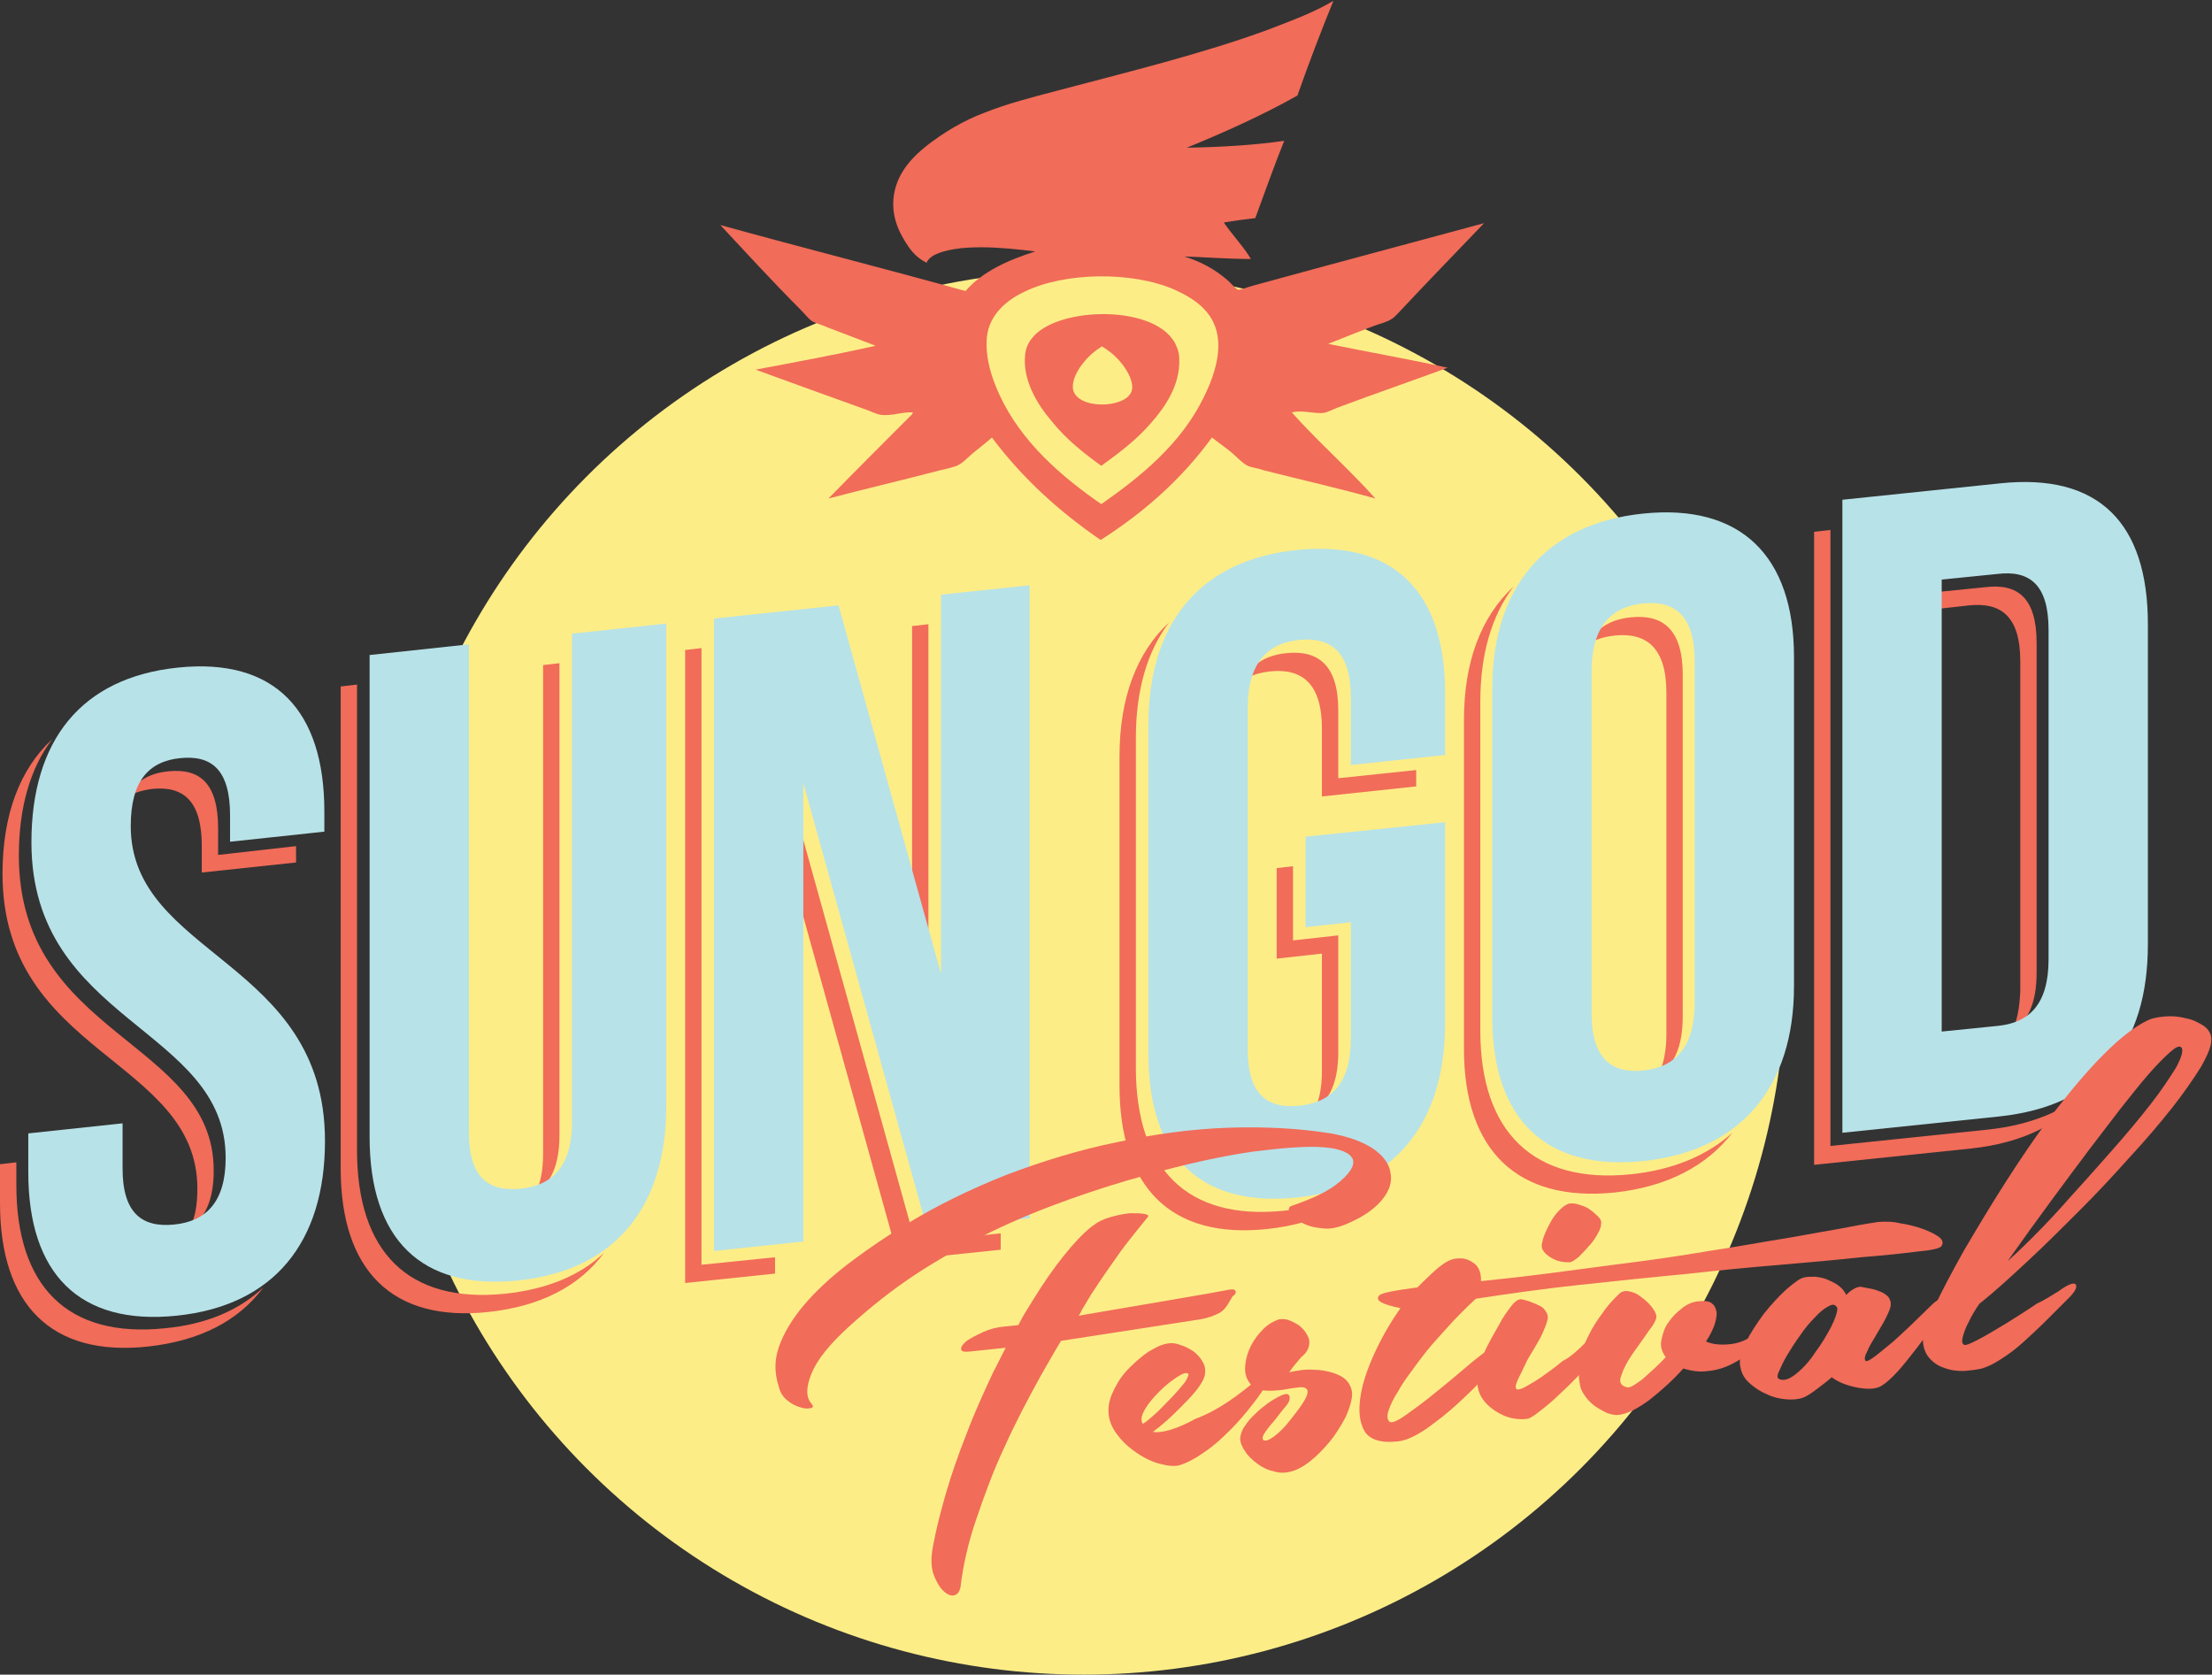 <?xml version="1.0" encoding="utf-8"?>
<!-- Generator: Adobe Illustrator 18.0.0, SVG Export Plug-In . SVG Version: 6.00 Build 0)  -->
<!DOCTYPE svg PUBLIC "-//W3C//DTD SVG 1.1//EN" "http://www.w3.org/Graphics/SVG/1.1/DTD/svg11.dtd">
<svg version="1.1" xmlns="http://www.w3.org/2000/svg" xmlns:xlink="http://www.w3.org/1999/xlink" x="0px" y="0px"
	 viewBox="0 0 351.9 266.4" enable-background="new 0 0 351.9 266.4" xml:space="preserve">
<rect x="0" y="0" width="351.9" height="266.4" fill="#333333" stroke="none"/>
<g id="Sky">
	<g>
		<defs>
			<rect id="SVGID_2_" x="500.3" y="70.3" width="899.4" height="483"/>
		</defs>
		<clipPath id="SVGID_1_">
			<use xlink:href="#SVGID_2_"  overflow="visible"/>
		</clipPath>
		<g clip-path="url(#SVGID_1_)">
			<g>
				<path fill="#FFFFFF" d="M340.5,263c0.7-15.9,13.7-28.5,29.7-28.5c3.6,0,7,0.7,10.2,1.8c7.4-5.8,16.7-9.2,26.8-9.2
					c8.4,0,16.2,2.4,22.9,6.5c10.3-18.3,29.9-30.7,52.4-30.7c20.2,0,38.1,10,49,25.4c2.9-0.8,5.8-1.2,8.9-1.2
					c8.3,0,15.8,2.9,21.7,7.8c9.9-35.9,42.8-62.2,81.8-62.2c35.5,0,65.9,21.8,78.6,52.8c18.7,0.8,33.6,16.2,33.6,35.1
					c0,0.9-0.1,1.7-0.1,2.6H340.5z"/>
			</g>
		</g>
	</g>
</g>
<g id="SGF_Header">
	<g>
		<circle fill="#FDED87" cx="172.4" cy="154.7" r="111.7"/>
		<g>
			<g>
				<path fill="#F16C59" d="M26.8,122.7c-3.1,0.3-5.3,1.6-6.6,4.1c1.1-0.7,2.5-1.1,4-1.3c5-0.5,7.9,1.9,7.9,9.1v4.2l15-1.6v-2.6
					L34.7,136v-4.2C34.7,124.6,31.8,122.2,26.8,122.7z"/>
				<path fill="#F16C59" d="M31.4,189.1c0,2.7-0.4,4.8-1.3,6.4c2.4-1.6,3.9-4.4,3.9-9.3C34,165.5,3,164.9,3,136.1
					c0-7.6,1.8-13.9,5.3-18.5c-5.2,4.8-7.9,12.1-7.9,21.4C0.4,167.8,31.4,168.4,31.4,189.1z"/>
				<path fill="#F16C59" d="M26.2,211.3c-15.5,1.6-23.6-6.7-23.6-22.8v-3.6L0,185.2v6.2c0,16.1,8.1,24.5,23.6,22.8
					c8.2-0.9,14.4-4.1,18.3-9.4C38.1,208.4,32.8,210.7,26.2,211.3z"/>
			</g>
			<g>
				<path fill="#F16C59" d="M89,180.6v-75.1l-2.6,0.3v77.7c0,2.7-0.4,4.8-1.3,6.4C87.6,188.3,89,185.4,89,180.6z"/>
				<path fill="#F16C59" d="M80.4,205.8c-15.5,1.6-23.6-6.7-23.6-22.8v-74.1l-2.6,0.3v76.7c0,16.1,8.1,24.5,23.6,22.8
					c8.2-0.9,14.4-4.1,18.3-9.4C92.3,202.9,87,205.1,80.4,205.8z"/>
			</g>
			<g>
				<polygon fill="#F16C59" points="147.7,157 147.7,99.3 145.1,99.6 145.1,147.6 				"/>
				<polygon fill="#F16C59" points="145.6,197.6 125.9,126.8 125.9,139 143,200.5 159.2,198.8 159.2,196.2 				"/>
				<polygon fill="#F16C59" points="111.6,201.2 111.6,103.1 109,103.4 109,204.1 123.3,202.6 123.3,200 				"/>
			</g>
			<g>
				<path fill="#F16C59" d="M203.1,138.1v14.4l7.2-0.8v18.6c0,2.7-0.4,4.8-1.3,6.4c2.4-1.6,3.9-4.4,3.9-9.3v-18.6l-7.2,0.8v-11.8
					L203.1,138.1z"/>
				<path fill="#F16C59" d="M212.9,123.8V113c0-7.2-3.2-9.6-8.2-9.1c-3.1,0.3-5.5,1.6-6.9,4.3c1.2-0.8,2.6-1.2,4.3-1.4
					c5-0.5,8.2,1.9,8.2,9.1v10.8l15-1.6v-2.6L212.9,123.8z"/>
				<path fill="#F16C59" d="M204.3,192.6c-15.5,1.6-23.6-6.7-23.6-22.8v-52.4c0-7.6,1.8-13.8,5.3-18.4c-5.2,4.8-7.9,12.1-7.9,21.3
					v52.4c0,16.1,8.1,24.5,23.6,22.8c8.2-0.9,14.4-4.1,18.3-9.4C216.1,189.7,210.9,191.9,204.3,192.6z"/>
			</g>
			<g>
				<path fill="#F16C59" d="M263.8,171.1c2.5-1.6,3.9-4.6,3.9-9.4v-54.4c0-7.2-3.2-9.6-8.2-9.1c-3.1,0.3-5.5,1.6-6.9,4.3
					c1.2-0.8,2.6-1.2,4.3-1.4c5-0.5,8.2,1.9,8.2,9.1v54.4C265.1,167.3,264.6,169.4,263.8,171.1z"/>
				<path fill="#F16C59" d="M259.5,186.8c-15.5,1.6-24-6.7-24-22.8v-52.4c0-7.5,1.8-13.7,5.3-18.3c-5.2,4.8-7.9,12-7.9,21.2v52.4
					c0,16.1,8.5,24.4,24,22.8c8.3-0.9,14.6-4.2,18.7-9.5C271.6,183.8,266.2,186.1,259.5,186.8z"/>
			</g>
			<g>
				<path fill="#F16C59" d="M320.1,164c2.5-1.5,3.9-4.4,3.9-9.3v-52.4c0-7.2-3-9.5-8.1-8.9l-8.9,0.9V97l6.3-0.7
					c5-0.5,8.1,1.7,8.1,8.9v52.4C321.3,160.3,320.9,162.4,320.1,164z"/>
				<path fill="#F16C59" d="M316.2,179.7l-25,2.6V84.3l-2.6,0.3v100.7l25-2.6c8.4-0.9,14.6-4.1,18.5-9.2
					C328.2,176.8,322.9,179,316.2,179.7z"/>
			</g>
		</g>
		<g>
			<path fill="#B7E2E8" d="M28.3,106.2c15.4-1.6,23.3,6.8,23.3,22.9v3.2l-15,1.6v-4.2c0-7.2-2.9-9.6-7.9-9.1
				c-5,0.5-7.9,3.6-7.9,10.8c0,20.7,30.9,21.3,30.9,50.1c0,16.1-8.1,26.2-23.6,27.8c-15.5,1.6-23.6-6.7-23.6-22.8v-6.2l15-1.6v7.2
				c0,7.2,3.2,9.4,8.2,8.9c5-0.5,8.2-3.5,8.2-10.6C35.9,163.4,5,162.7,5,134C5,117.8,12.9,107.8,28.3,106.2z"/>
			<path fill="#B7E2E8" d="M74.6,102.5v77.7c0,7.2,3.2,9.4,8.2,8.9c5-0.5,8.2-3.5,8.2-10.6v-77.7l15-1.6v76.7
				c0,16.1-8.1,26.2-23.6,27.8c-15.5,1.6-23.6-6.7-23.6-22.8v-76.7L74.6,102.5z"/>
			<path fill="#B7E2E8" d="M127.8,124.6v72.9l-14.2,1.5V98.4l19.8-2.1l16.3,58.6V94.6l14.1-1.5v100.7l-16.3,1.7L127.8,124.6z"/>
			<path fill="#B7E2E8" d="M207.7,133.1l22.2-2.3v31.9c0,16.1-8.1,26.2-23.6,27.8c-15.5,1.6-23.6-6.7-23.6-22.8v-52.4
				c0-16.1,8.1-26.2,23.6-27.8c15.5-1.6,23.6,6.7,23.6,22.8v9.8l-15,1.6v-10.8c0-7.2-3.2-9.6-8.2-9.1c-5,0.5-8.2,3.6-8.2,10.8V167
				c0,7.2,3.2,9.4,8.2,8.9c5-0.5,8.2-3.5,8.2-10.6v-18.6l-7.2,0.8V133.1z"/>
			<path fill="#B7E2E8" d="M237.4,109.5c0-16.1,8.5-26.2,24-27.8c15.5-1.6,24,6.7,24,22.8v52.4c0,16.1-8.5,26.2-24,27.8
				c-15.5,1.6-24-6.7-24-22.8V109.5z M253.2,161.2c0,7.2,3.2,9.6,8.2,9.1c5-0.5,8.2-3.6,8.2-10.8v-54.4c0-7.2-3.2-9.6-8.2-9.1
				c-5,0.5-8.2,3.6-8.2,10.8V161.2z"/>
			<path fill="#B7E2E8" d="M293.1,79.5l25-2.6c15.8-1.7,23.6,6.3,23.6,22.4v50.9c0,16.1-7.8,25.7-23.6,27.4l-25,2.6V79.5z
				 M308.9,92.2v71.9l8.9-0.9c5-0.5,8.1-3.4,8.1-10.6v-52.4c0-7.2-3-9.5-8.1-8.9L308.9,92.2z"/>
		</g>
		<g>
			<g>
				<path fill="#F16C59" d="M211.7,180.3c2.8,0.5,5,1.3,6.7,2.4c1.6,1.1,2.6,2.4,2.8,3.8c0.3,1.4-0.1,2.8-1.2,4.2
					c-1.1,1.4-2.8,2.7-5.3,3.8c-1.5,0.7-3,1.1-4.3,0.9c-1.3-0.1-2.4-0.4-3.3-0.9c-0.9-0.5-1.5-1-1.8-1.5c-0.4-0.5-0.3-0.9,0-1.1
					c0.8-0.3,2-0.7,3.4-1.3c1.4-0.6,2.7-1.3,3.8-2.1c2.2-1.7,3.1-3.1,2.7-4.1c-0.4-1-2-1.7-4.7-1.9c-2.7-0.2-6.4,0.1-11.2,0.7
					c-4.8,0.7-10.4,1.9-16.8,3.7c-4.1,1.1-8.2,2.4-12.4,3.9c-4.2,1.5-8.4,3.2-12.5,5.2c-4.1,2-8.1,4.2-11.9,6.7
					c-3.8,2.5-7.3,5.3-10.6,8.3c-3.1,2.8-5.1,5.3-6,7.5c-0.9,2.2-0.9,3.8,0,4.8c0.3,0.4,0.3,0.6-0.1,0.7c-0.4,0.1-1,0.1-1.6-0.1
					c-0.7-0.2-1.4-0.5-2.1-1.1c-0.7-0.5-1.2-1.3-1.4-2.2c-0.8-2.4-0.7-4.7,0.3-7.1c1-2.4,2.5-4.6,4.5-6.8c2-2.2,4.4-4.3,7.1-6.3
					c2.7-2,5.5-3.9,8.3-5.6c4.9-3,10.2-5.6,16-7.9c5.8-2.2,11.7-4,17.6-5.2c6-1.3,11.9-2.1,17.7-2.3
					C201.2,179.2,206.7,179.5,211.7,180.3z"/>
				<path fill="#F16C59" d="M200.4,219.1c1.2-1,1.9-1.4,2-1.1c0.1,0.3-0.1,0.9-0.7,1.9c-0.6,1-1.4,2.2-2.5,3.6
					c-1.1,1.4-2.2,2.7-3.5,4c-1.3,1.3-2.6,2.5-4.1,3.5c-1.4,1-2.7,1.7-4,2.1c-0.8,0.2-1.9,0.1-3.3-0.3c-1.4-0.4-2.7-1.1-3.9-2
					c-1.3-0.9-2.3-2-3.1-3.2c-0.8-1.3-1.1-2.6-0.9-4.1c0.2-1.2,0.7-2.3,1.4-3.5s1.6-2.2,2.6-3.1c1-0.9,1.9-1.7,2.9-2.2
					c1-0.6,1.8-0.9,2.6-1c0.6-0.1,1.2,0,2,0.3c0.7,0.2,1.4,0.6,2,1c0.6,0.5,1.1,1,1.4,1.6c0.4,0.6,0.5,1.3,0.4,2
					c-0.1,0.7-0.6,1.6-1.4,2.6c-0.8,1-1.8,2-2.8,3c-1.2,1.2-2.5,2.4-4.1,3.6c1.4,0.2,3.7-0.4,6.8-2.1
					C193.7,224.4,196.9,222.1,200.4,219.1z M189,218.5c-0.3-0.2-0.9,0-1.8,0.6c-0.9,0.6-1.8,1.3-2.7,2.2c-0.9,0.9-1.7,1.8-2.3,2.8
					c-0.6,1-0.8,1.8-0.4,2.4c0.4-0.2,1-0.7,1.9-1.5c0.9-0.8,1.7-1.7,2.6-2.6c0.9-0.9,1.6-1.8,2.2-2.5
					C189,219.1,189.2,218.6,189,218.5z"/>
				<path fill="#F16C59" d="M205.1,218.3c1.4-0.3,2.6-0.5,3.8-0.4c1.2,0,2.2,0.2,3.2,0.5c0.9,0.3,1.7,0.7,2.2,1.3
					c0.5,0.6,0.8,1.3,0.8,2.1c0,0.8-0.3,1.9-0.8,3.1c-0.5,1.2-1.3,2.4-2.1,3.6c-0.9,1.2-1.9,2.3-3,3.3c-1.1,1-2.2,1.7-3.2,2.1
					c-1.1,0.4-2.2,0.5-3.2,0.2c-1-0.2-1.9-0.6-2.7-1.2c-0.8-0.6-1.5-1.2-2-2c-0.5-0.7-0.8-1.4-0.8-2.1c0-0.4,0.2-1,0.5-1.6
					c0.4-0.6,0.8-1.2,1.4-1.8c0.6-0.6,1.2-1.2,1.9-1.7c0.7-0.6,1.4-1,2.1-1.4c1.1-0.6,1.7-0.7,1.9-0.3c0.2,0.5,0,1.1-0.7,1.9
					c-0.2,0.2-0.5,0.6-0.9,1.1c-0.4,0.5-0.8,1.1-1.3,1.6c-0.4,0.5-0.8,1-1.1,1.5c-0.3,0.5-0.3,0.8-0.1,1c0.3,0.2,0.9,0,1.7-0.6
					c0.8-0.6,1.6-1.4,2.4-2.4c0.8-1,1.5-1.9,2.1-2.8c0.6-0.9,0.9-1.6,0.8-2.1c-0.1-0.4-0.6-0.6-1.4-0.5c-0.8,0.1-1.6,0.2-2.6,0.4
					c-1,0.1-1.9,0.2-2.9,0.1c-1-0.1-1.8-0.4-2.3-1.2c-0.6-0.8-0.8-1.7-0.7-2.8c0.1-1.1,0.4-2.1,0.9-3.1c0.5-1,1.2-1.9,2-2.7
					c0.8-0.8,1.6-1.2,2.4-1.5c0.5-0.1,1.1-0.1,1.6,0.1c0.6,0.2,1.1,0.5,1.6,0.8c0.5,0.4,0.9,0.8,1.2,1.3c0.3,0.5,0.5,0.9,0.5,1.4
					c0,0.9-0.4,1.7-1.3,2.4C206.4,216.6,205.7,217.4,205.1,218.3z"/>
				<path fill="#F16C59" d="M219.4,206.1c0.3-0.4,2.3-0.8,6.1-1.3c1-1,2.9-2.9,3.8-3.5c0.9-0.7,1.8-1.1,2.6-1.1
					c0.8-0.1,1.7,0.1,2.5,0.7c1.4,0.9,1.2,2.9,1.2,2.9s6.8-0.7,10.5-1.2c3.7-0.5,7.5-1,11.4-1.5c4.9-0.6,9.7-1.3,14.4-2.1
					c4.7-0.7,8.9-1.5,12.7-2.1c3.8-0.7,6.9-1.2,9.5-1.7c2.5-0.5,4.1-0.7,4.6-0.8c1.1-0.1,2.3-0.1,3.6,0.2c1.3,0.2,2.5,0.5,3.6,0.9
					c1.1,0.4,1.9,0.8,2.6,1.3c0.6,0.5,0.7,1,0.3,1.5c-0.3,0.3-1.5,0.6-3.8,0.8c-2.3,0.3-5.2,0.6-8.9,0.9c-3.7,0.4-8,0.8-12.8,1.2
					c-4.9,0.4-10,0.9-15.4,1.5c-5.4,0.5-11,1.1-16.6,1.7c-5.7,0.6-11.2,1.4-16.5,2.2c-0.7,0.6-1.6,1.5-2.7,2.6
					c-1.1,1.1-2.2,2.4-3.4,3.7c-1.2,1.3-2.3,2.7-3.4,4.2c-1.1,1.5-2.1,2.8-2.8,4.1c-0.8,1.2-1.3,2.3-1.6,3.2
					c-0.3,0.9-0.2,1.5,0.2,1.8c0.4,0.2,1.3-0.2,2.7-1.2c1.4-1,2.9-2.1,4.6-3.5c1.6-1.3,3.2-2.6,4.7-3.9c1.5-1.3,2.6-2.1,3.1-2.5
					c1.2-0.9,2-1.1,2.5-0.7c0.5,0.4,0.5,1-0.1,1.8c-0.3,0.4-1.1,1.3-2.3,2.7c-1.2,1.4-2.7,2.8-4.3,4.3c-1.6,1.5-3.3,2.8-5.1,4.1
					c-1.8,1.2-3.3,1.9-4.6,2c-2.6,0.3-4.4-0.3-5.2-1.6c-0.8-1.4-1-3.1-0.7-5.3c0.3-2.2,1.1-4.6,2.3-7.2c1.2-2.6,2.6-5,4.1-7.1
					C219.9,207.5,218.7,206.9,219.4,206.1z"/>
				<path fill="#F16C59" d="M252.3,213.5c1.3-1.3,2.2-1.7,2.9-1.4c0.6,0.4,0.4,1.3-0.8,2.9c-0.8,1-1.7,2.2-2.8,3.3
					c-1.1,1.2-2.2,2.3-3.3,3.3c-1.1,1.1-2.2,2-3.1,2.7c-1,0.8-1.7,1.3-2.2,1.4c-0.7,0.1-1.5,0.1-2.5-0.1c-0.9-0.2-1.8-0.6-2.7-1.2
					c-0.9-0.6-1.6-1.3-2.1-2.1c-0.5-0.9-0.8-1.9-0.6-3.1c0.1-1.1,0.4-2.3,0.9-3.7c0.5-1.4,1.9-3.7,2.5-4.8c0.6-1.2,1.3-2.1,1.9-2.9
					c0.6-0.8,1.2-1.2,1.7-1.1c0.4,0.1,0.9,0.2,1.4,0.4c0.5,0.2,1,0.4,1.4,0.6c0.4,0.2,0.8,0.5,1,0.9c0.3,0.4,0.4,0.8,0.3,1.3
					c-0.1,0.5-0.4,1.3-0.9,2.4c-0.5,1.1-1.8,3.1-2.4,4.2c-0.5,1.1-1,2.1-1.4,2.9c-0.4,0.9-0.5,1.4-0.2,1.6c0.2,0.1,0.7,0,1.4-0.4
					c0.7-0.4,1.6-0.9,2.6-1.6c1-0.7,2.1-1.5,3.3-2.5C250,215.8,251.1,214.7,252.3,213.5z"/>
				<path fill="#F16C59" d="M249.8,200.8c-0.4,0-0.9,0-1.4-0.1c-0.6-0.1-1.1-0.3-1.6-0.6c-0.5-0.3-0.9-0.6-1.2-1
					c-0.3-0.4-0.4-0.8-0.3-1.3c0.1-0.4,0.2-0.9,0.5-1.6c0.3-0.7,0.6-1.3,1-2c0.4-0.7,0.8-1.2,1.3-1.7c0.5-0.5,0.9-0.8,1.4-1
					c0.4-0.1,1-0.1,1.6,0.1c0.6,0.2,1.3,0.4,1.8,0.8c0.6,0.4,1,0.8,1.4,1.2c0.4,0.4,0.5,0.8,0.4,1.2c0,0.4-0.2,0.9-0.6,1.6
					c-0.4,0.7-0.8,1.3-1.4,1.9c-0.5,0.6-1.1,1.2-1.6,1.7C250.7,200.3,250.2,200.7,249.8,200.8z"/>
				<path fill="#F16C59" d="M257.5,205.9c0.4-0.4,0.9-0.6,1.5-0.5c0.6,0.1,1.3,0.3,1.9,0.8c0.6,0.4,1.2,0.9,1.7,1.5
					c0.5,0.6,0.8,1.1,0.9,1.6c0.1,0.4-0.3,1.3-1.2,2.4c-0.8,1.2-1.7,2.4-2.6,3.7c-0.9,1.3-1.5,2.5-1.8,3.5c-0.4,1,0,1.6,1,1.8
					c0.4,0.1,1.2-0.4,2.4-1.3c1.1-1,2.4-2.1,3.7-3.5c-0.6-0.8-0.9-1.7-0.7-2.7c0.2-1,0.5-2,1.1-2.8c0.6-0.9,1.3-1.6,2.2-2.3
					c0.9-0.7,1.7-1,2.6-1.1l0.1,0c1-0.1,1.7,0,2.1,0.4c0.4,0.3,0.6,0.8,0.7,1.4c0,0.6-0.1,1.3-0.4,2.1c-0.3,0.8-0.7,1.6-1.3,2.5
					c1.1,0.5,2.5,0.6,4.1,0.4c1.6-0.2,3.2-1,4.7-2.5c0.4-0.4,0.8-0.6,1.2-0.8c0.4-0.2,0.8-0.3,1-0.3c0.3,0,0.4,0.1,0.4,0.3
					c0,0.2-0.2,0.6-0.6,1.1c-1,1.1-2.1,2.2-3.2,3.1c-1.1,0.9-2.3,1.7-3.5,2.3c-1.2,0.6-2.5,1-3.8,1.1c-1.3,0.2-2.6,0-3.9-0.4
					c-1.7,1.9-3.5,3.5-5.4,5c-1.9,1.4-3.6,2.3-5.1,2.4c-0.5,0-1-0.1-1.6-0.3c-0.6-0.3-1.2-0.6-1.8-1c-0.6-0.4-1.1-0.9-1.5-1.4
					c-0.4-0.5-0.7-1-0.9-1.5c-0.4-1.4-0.4-2.9-0.2-4.3c0.3-1.4,0.7-2.8,1.4-4.1c0.6-1.3,1.4-2.5,2.3-3.7
					C255.8,207.6,256.7,206.7,257.5,205.9z"/>
				<path fill="#F16C59" d="M307.3,207.6c0.9-0.9,1.6-1.2,2.2-0.9c0.5,0.4,0.4,1.1-0.5,2.3c-0.5,0.6-1.2,1.6-2.1,2.8
					c-0.9,1.2-1.8,2.5-2.8,3.7c-1,1.3-1.9,2.4-2.9,3.4c-1,1-1.8,1.6-2.4,1.8c-0.8,0.3-2,0.3-3.5,0c-1.5-0.3-2.8-0.8-3.9-1.6
					c-0.8,0.7-1.6,1.3-2.4,1.9c-0.8,0.6-1.5,1.1-2.3,1.4c-0.7,0.2-1.6,0.3-2.6,0.2c-1-0.1-2-0.3-3-0.8c-1-0.4-1.9-1-2.7-1.7
					c-0.8-0.7-1.3-1.5-1.5-2.5c-0.3-1.1,0-2.4,0.8-4c0.8-1.6,1.8-3.1,2.9-4.6c1.2-1.5,2.4-2.8,3.6-3.9c1.3-1.1,2.2-1.8,2.9-1.9
					c0.4-0.1,1-0.1,1.7-0.1c0.7,0.1,1.4,0.2,2,0.5c0.7,0.3,1.3,0.6,1.8,1c0.5,0.4,0.9,0.9,1.1,1.4c0.9-0.9,1.7-1.3,2.3-1.3
					c0.5,0.1,1.1,0.2,1.6,0.3c0.6,0.1,1.1,0.3,1.6,0.5c0.5,0.2,0.9,0.5,1.2,0.8c0.3,0.4,0.4,0.8,0.4,1.2c0,0.5-0.3,1.2-0.8,2.2
					s-1.1,1.9-1.6,2.8c-0.6,1-1.1,1.8-1.4,2.6c-0.4,0.7-0.4,1.2-0.2,1.4c0.2,0.1,0.6-0.1,1.3-0.6c0.7-0.5,1.5-1.2,2.5-2
					c1-0.8,2-1.8,3.2-2.9C304.9,209.9,306.1,208.8,307.3,207.6z M283.1,219.4c0.7,0.3,1.6,0,2.7-0.9c1.1-0.9,2.1-2,3-3.4
					c1-1.3,1.8-2.7,2.5-4c0.7-1.4,1-2.4,1-3c-0.3-0.6-0.7-0.7-1.4-0.3c-0.6,0.3-1.4,0.9-2.1,1.7c-0.8,0.8-1.6,1.7-2.4,2.9
					c-0.8,1.1-1.5,2.2-2.1,3.2c-0.6,1-1,1.9-1.3,2.6C282.7,218.8,282.7,219.3,283.1,219.4z"/>
				<path fill="#F16C59" d="M327.5,205.4c1.5-1.1,2.4-1.4,2.7-1.1c0.3,0.4,0,1.1-1.1,2.2c-1.1,1.1-2.3,2.3-3.5,3.5
					c-1.2,1.2-2.4,2.3-3.6,3.4c-1.2,1.1-2.4,2-3.5,2.7c-1.2,0.8-2.2,1.3-3.2,1.6c-0.8,0.2-1.8,0.3-2.9,0.4c-1.1,0-2.1-0.1-3.1-0.5
					c-1-0.3-1.8-0.9-2.4-1.6c-0.6-0.7-1-1.7-1-3c0-0.8,0.6-2.4,1.8-5c1.2-2.6,2.8-5.6,4.7-9c2-3.4,4.2-7.1,6.7-11
					c2.5-3.9,5-7.6,7.7-11.1c2.7-3.5,5.3-6.6,7.9-9.2c2.6-2.6,4.9-4.4,7-5.4c0.6-0.3,1.5-0.5,2.7-0.6c1.2-0.1,2.3,0,3.4,0.3
					c1.1,0.2,2,0.7,2.8,1.2c0.8,0.6,1.2,1.3,1.2,2.2c0,1-0.6,2.5-1.7,4.4c-1.2,1.9-2.7,4.1-4.6,6.5c-1.9,2.4-4.1,5-6.7,7.8
					c-2.5,2.8-5.1,5.6-7.9,8.4c-2.8,2.8-5.5,5.5-8.3,8.1c-2.8,2.6-5.3,4.9-7.7,6.8c-0.7,1-1.3,2-1.7,2.9c-0.4,0.7-0.7,1.5-0.9,2.2
					c-0.2,0.7-0.2,1.2,0.1,1.4c0.2,0.2,1-0.1,2.3-0.8c1.4-0.7,2.8-1.6,4.5-2.6c1.6-1,3.2-2,4.8-3.1
					C325.7,206.6,326.8,205.8,327.5,205.4z M347,166.6c-0.3-0.3-0.9,0-1.8,0.8c-0.9,0.8-2.1,2-3.4,3.5c-1.4,1.6-2.8,3.4-4.4,5.4
					c-1.6,2.1-3.2,4.2-4.9,6.4c-3.9,5.2-8.3,11.1-13.1,17.9c0.8-0.7,2.2-2,4-3.8c1.8-1.8,3.8-3.9,5.9-6.3c2.2-2.4,4.4-4.9,6.7-7.5
					c2.3-2.6,4.3-5,6.1-7.3c1.8-2.3,3.1-4.3,4.1-5.9C347.1,168.1,347.4,167,347,166.6z"/>
			</g>
			<path fill="#F16C59" d="M196.5,205.3c-0.2-0.3-0.7-0.2-1.7,0c-0.8,0.2-13.9,2.4-23.2,4c0.2-0.3,0.4-0.6,0.5-0.9l1.5-2.5
				c1.7-2.6,3.3-4.9,4.8-7c1.5-2,3-3.8,4.2-5.3c0.2-0.2,0-0.4-0.6-0.5c-0.6-0.1-1.3-0.1-2.3-0.1c-0.9,0.1-1.9,0.3-3,0.6
				c-1.1,0.3-2.1,0.8-3,1.5c-1.4,1.1-2.9,2.7-4.5,4.7c-1.6,2-3.2,4.3-4.8,6.9l-1.6,2.6c-0.3,0.5-0.5,1-0.8,1.5c0,0,0,0,0,0l-2,0.2
				c-1.3,0.1-2.5,0.4-3.6,0.9c-1.1,0.5-2,1-2.6,1.4c-0.6,0.5-0.9,0.9-0.9,1.3c0,0.4,0.5,0.5,1.4,0.4l5.7-0.6c-0.7,1.3-1.3,2.6-2,3.9
				c-1.5,3.2-3,6.5-4.2,9.7c-1.3,3.3-2.4,6.4-3.3,9.5c-0.9,3.1-1.6,5.9-2.1,8.6c-0.3,1.7-0.3,3.1,0.1,4.3c0.4,1.1,0.9,2,1.5,2.6
				c0.6,0.6,1.2,0.9,1.7,0.8c0.6-0.1,0.9-0.5,1.1-1.3c0.4-3.4,1.2-7,2.5-10.8c1.3-3.8,2.7-7.7,4.5-11.5c1.7-3.8,3.7-7.6,5.8-11.4
				c1.1-1.9,2.1-3.7,3.2-5.5l22-3.4c1.3-0.2,2.4-0.6,3.3-1.1c0.9-0.5,1.5-1.8,2-2.6C196.6,205.9,196.7,205.5,196.5,205.3z"/>
		</g>
		<g>
			<g>
				<path fill-rule="evenodd" clip-rule="evenodd" fill="#F16C59" d="M187.6,57c0-0.5-0.1-1.2-0.4-1.8c-2.6-6.9-19.2-6.6-23.1-1.3
					c-0.5,0.6-0.9,1.5-1,2.4c-0.5,4.1,1.9,8,4.2,10.7c2.4,3,5.4,5.3,7.9,7.1c2.6-1.9,5.5-4,7.9-6.8C185.4,64.7,187.8,61.2,187.6,57z
					 M180,62.3c-1,2.7-8.7,2.9-9.3-0.4c-0.2-1.5,0.8-3.1,1.5-4c1-1.3,2-2.1,3.1-2.8c1,0.6,2.2,1.5,3.2,2.8
					C179.4,59,180.5,61,180,62.3z"/>
			</g>
			<g>
				<path fill-rule="evenodd" clip-rule="evenodd" fill="#F16C59" d="M210.5,65.7c0.7-0.1,1.6-0.6,2.4-0.9
					c5.9-2.2,11.7-4.2,17.4-6.3c-6.3-1.4-12.7-2.5-19-3.8c2.5-1,5-2,7.4-2.9c0.8-0.3,1.8-0.5,2.6-1c0.6-0.3,1.3-1.2,1.9-1.8
					c4.3-4.6,8.7-9.1,12.9-13.5c-11.8,3.2-24.6,6.6-36.6,9.9c-0.8,0.2-2.1,0.7-2.5,0.7c-0.4-0.1-1.3-1.2-1.8-1.6
					c-2-1.7-4.2-2.9-6.8-3.7c3.3,0.1,6.9,0.4,10.6,0.4c-1.1-1.9-3.1-4-4.3-5.8c1.7-0.3,3.3-0.5,5-0.7c1.5-4.1,3-8.3,4.6-12.3
					c-4.8,0.7-10.1,1-15.5,1.1c6.1-2.5,12.1-5.2,17.6-8.3c1.8-5.1,3.7-10.1,5.7-15c0,0,0,0-0.1,0c-3,1.8-6.6,3.1-10.2,4.5
					c-10.6,3.9-22.6,6.8-33.9,9.8c-3.8,1-7.7,2-11.2,3.4c-3.5,1.3-6.6,3.2-9.3,5.3c-2.5,2-5.3,4.9-5.3,9.3c0,2.2,0.8,4.1,1.7,5.6
					c0.9,1.5,1.8,2.8,3.6,3.7c0.2-0.5,0.6-0.8,1-1.1c3.8-2.1,11.5-1.3,16.3-0.7c-4.4,1.4-8.4,3.2-11.1,6.3c-12.9-3.6-26-6.9-39-10.5
					c4,4.3,8.4,9.1,12.7,13.4c0.7,0.7,1.3,1.5,1.9,1.9c0.7,0.4,1.7,0.6,2.5,1c2.6,1,5,1.9,7.6,2.9c-6.2,1.4-12.7,2.6-19.1,3.8
					c5.7,2.1,11.6,4.2,17.4,6.3c0.9,0.3,1.8,0.8,2.6,0.9c1.7,0.2,3.3-0.5,5-0.4c0.1,0.2-0.4,0.6-0.6,0.8c-4.3,4.3-8.6,8.6-12.8,12.9
					c5.7-1.5,12.1-3,17.8-4.5c0.9-0.2,1.8-0.4,2.6-0.7c1-0.4,1.9-1.5,2.8-2.2c1-0.8,1.9-1.5,2.8-2.3c4.8,6.4,10.6,11.7,17.3,16.3
					c6.9-4.4,12.9-9.7,17.7-16.3c0.9,0.7,1.9,1.4,2.9,2.2c0.9,0.7,1.8,1.8,2.8,2.3c0.7,0.3,1.7,0.4,2.5,0.7
					c5.9,1.5,12.1,2.9,17.8,4.5c-4.1-4.6-9.2-9.1-13.3-13.7C207.2,65.2,208.7,65.8,210.5,65.7z M191.5,63.2
					c-3.6,7.4-10,12.6-16.3,17c-6.2-4.3-12.7-9.8-16.2-17.4c-1.2-2.6-2.3-5.8-2-9.2c0.4-3.6,3.2-5.9,6-7.2
					c6.3-3.1,17.1-3.3,23.9-0.3c3.3,1.5,6.6,3.7,6.9,8.2C194,57.5,192.7,60.8,191.5,63.2z"/>
			</g>
		</g>
	</g>
</g>
<g id="Waves__x26__Wave_Items">
</g>
<g id="_x33__Quick_Icons">
</g>
<g id="News">
</g>
<g id="Ad_Box">
</g>
<g id="Countdown">
</g>
<g id="Lineup">
</g>
<g id="Arist_Page">
</g>
<g id="Social_Media_Icons">
</g>
<g id="Festival_Info">
</g>
<g id="Health__x26__Safety">
</g>
<g id="Sponsors">
</g>
<g id="Sun_God_Babies">
</g>
<g id="Headers">
</g>
<g id="Footer">
</g>
<g id="Footer_Logos">
</g>
<g id="Health_Tip_SIgn">
</g>
<g id="Notes">
</g>
<g id="Extras" display="none">
</g>
</svg>
